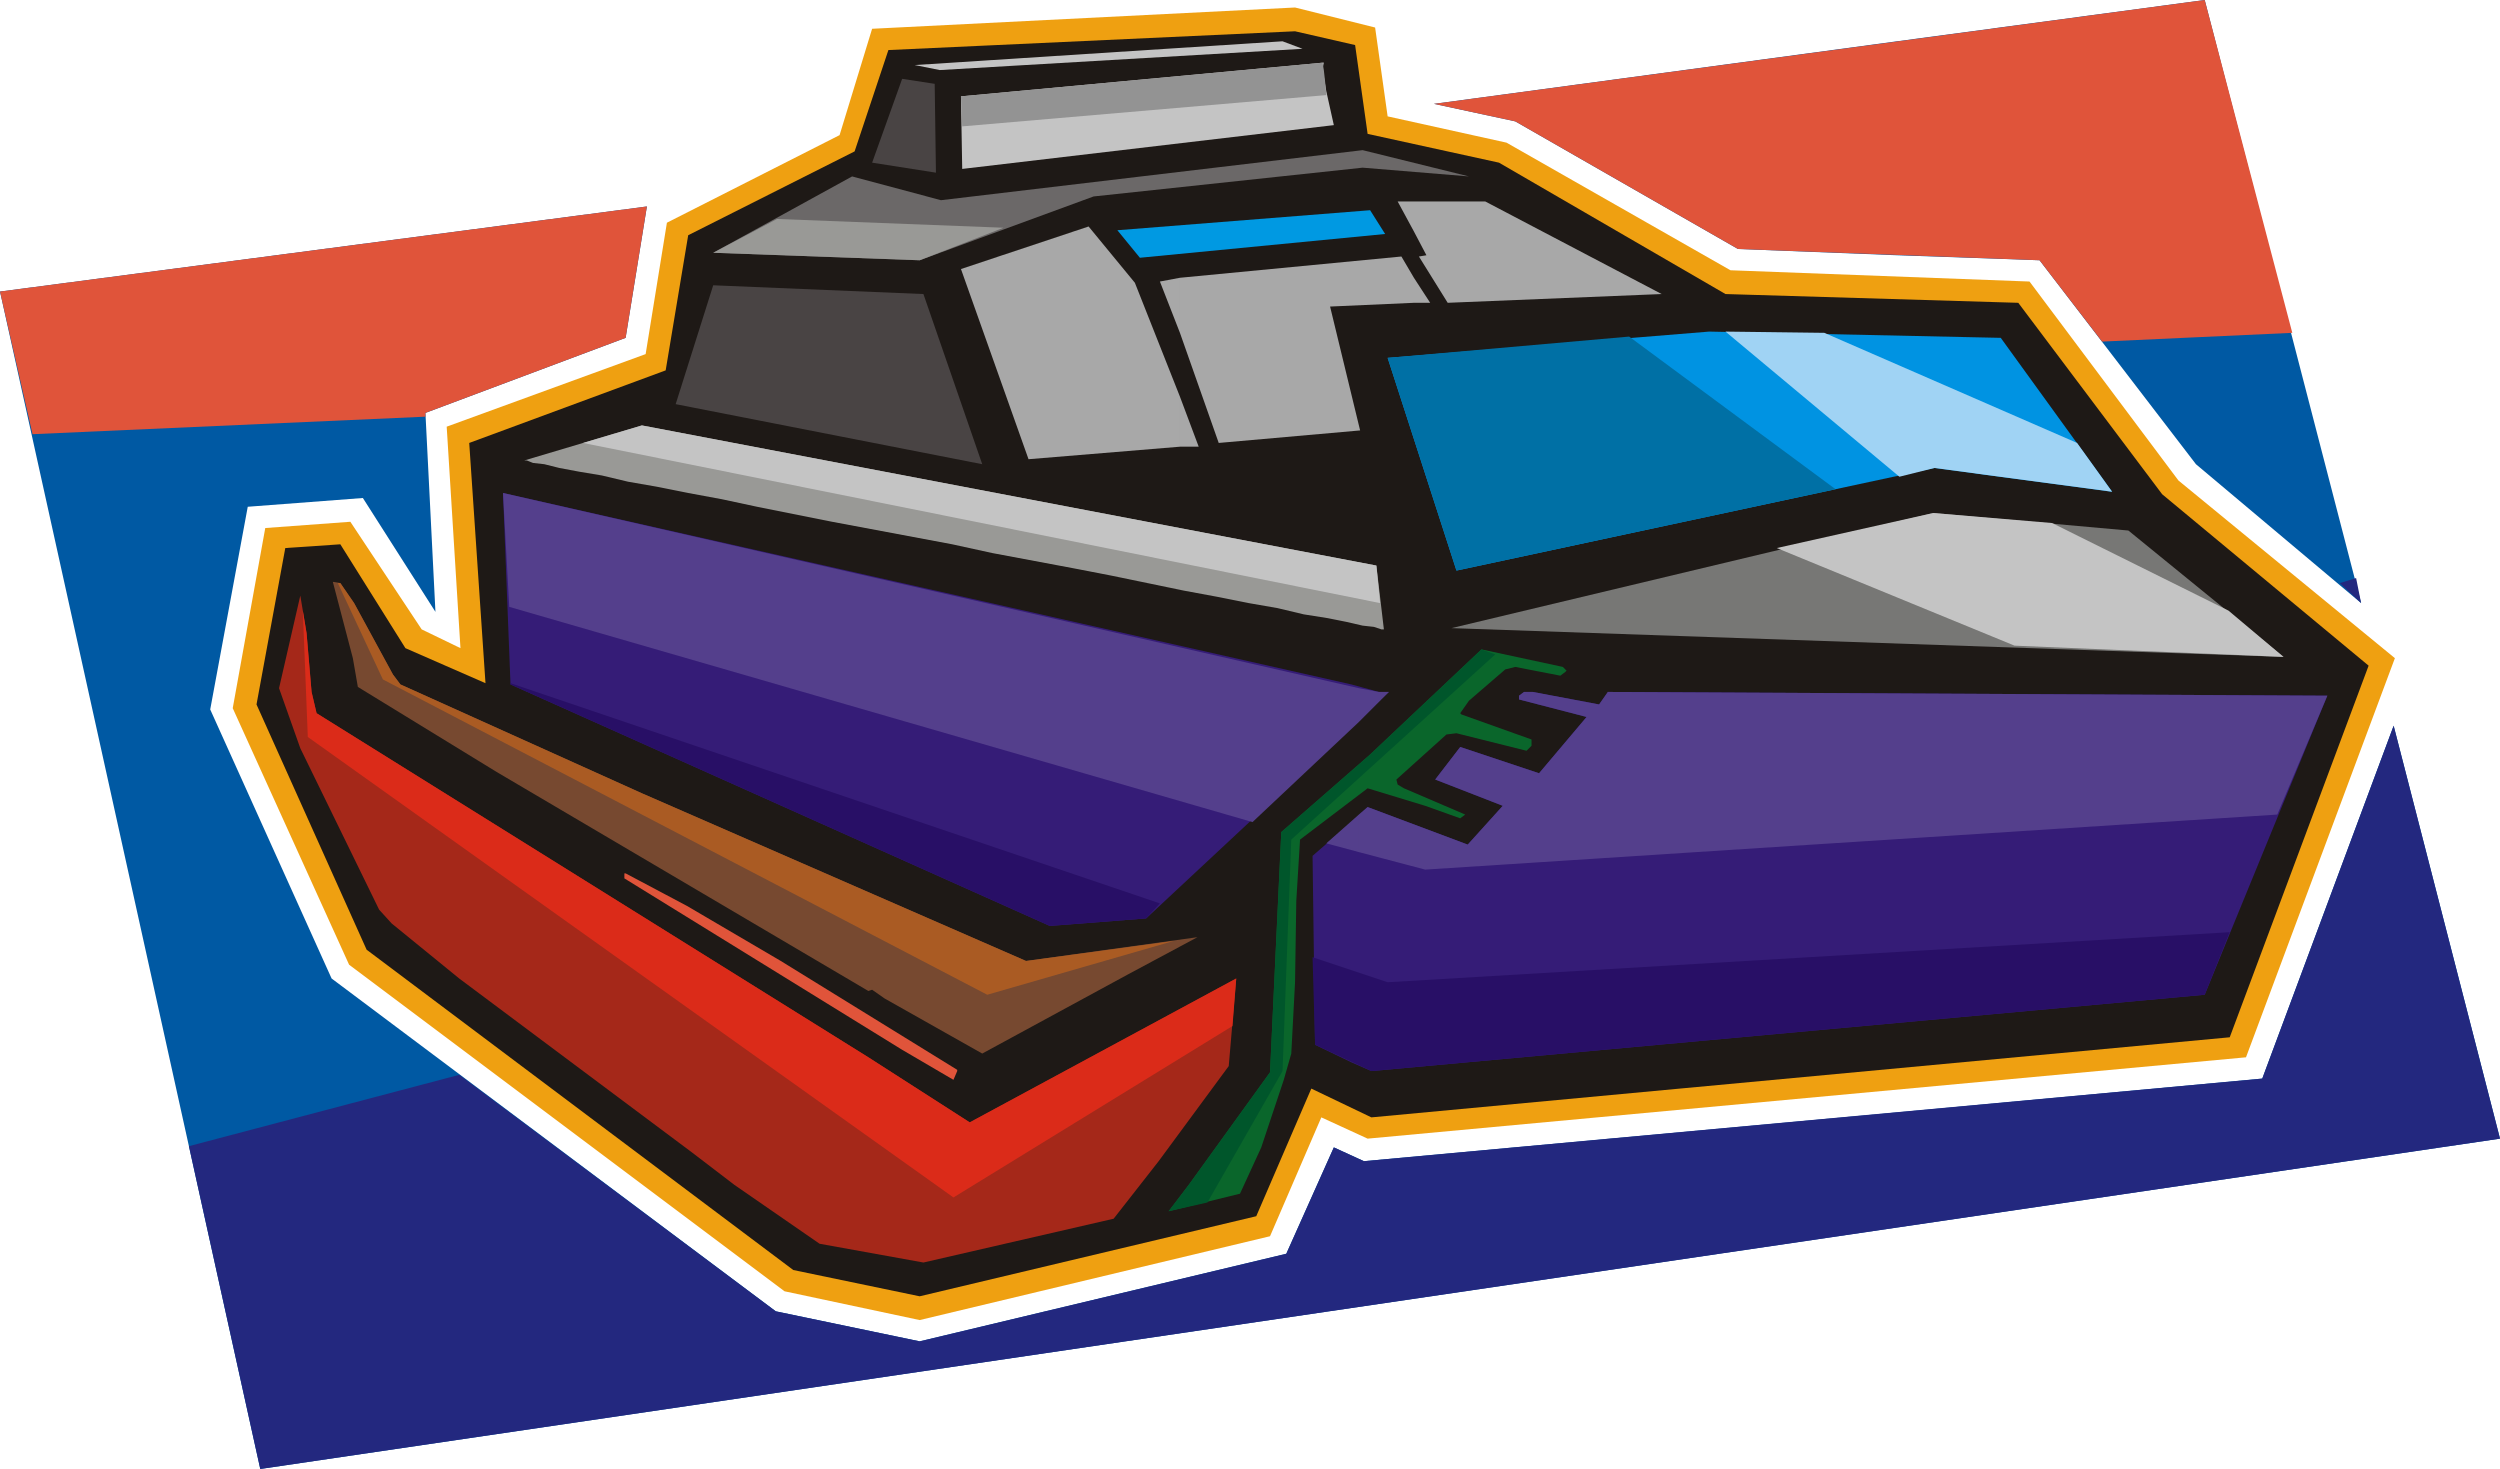 <svg xmlns="http://www.w3.org/2000/svg" fill-rule="evenodd" height="1.174in" preserveAspectRatio="none" stroke-linecap="round" viewBox="0 0 1998 1174" width="1.998in"><style>.pen1{stroke:none}.brush4{fill:#e0543a}.brush13{fill:#999996}.brush14{fill:#494444}.brush16{fill:#c4c4c4}</style><path class="pen1" d="m1516 889 292-27 105-282 85 330-482 71v-92zm0-685V33l246-33 125 482-132-111-125-163-114-4zM0 233l517-68-17 105-160 60 8 159-58-91-92 7-30 162 97 215 355 266 115 24 293-70 38-85 24 11 426-39v92L208 1174 0 233zM1516 33l-370 50 65 14 178 102 127 5V33z" style="fill:#0059a3"/><path class="pen1" d="m367 859 253 189 115 24 293-70 38-85 24 11 718-66 105-282 85 330-1790 264-57-258 216-57zm1503-393 13-4 4 20-17-16z" style="fill:#23287f"/><path class="pen1 brush4" d="m0 233 517-68-17 105-160 60v3L26 347 0 233zm1680 40 152-7-70-266-616 83 65 14 178 102 241 9 50 65z"/><path class="pen1" style="fill:#efa011" d="m1914 526-119 319-702 65-37-17-41 95-280 67-108-23-348-261-93-205 26-144 68-5 57 86 31 15-11-177 159-58 17-105 138-70 26-85 338-17 64 16 10 71 95 21 179 102 239 9 119 159 173 142z"/><path class="pen1" style="fill:#1e1916" d="m1893 532-111 297-686 64-48-23-44 102-269 64-101-21-341-256-88-196 23-125 44-3 52 83 64 28-13-192 157-58 18-108 133-67 27-81 325-15 48 11 10 71 105 23 181 105 234 7 115 153 165 137z"/><path class="pen1" d="m1860 556-575-3-7 10-53-10h-7l-4 3v3l54 14-38 45-63-21-20 26 54 21-28 31-80-30-13 12v192l16 7 666-61 98-239zm-780 25v-34l22 6h8l-30 28zm0 76-31 27 2 151 29 14V657zm0-110v34L916 734l-77 6-431-193-6-153 678 153z" style="fill:#351c77"/><path class="pen1" d="m1049 765 2 70 45 21 666-61 20-50-673 40-60-20zM408 546l519 176-11 12-77 6-431-193v-1z" style="fill:#280f66"/><path class="pen1" d="m1860 556-575-3-7 10-53-10h-7l-4 3v3l54 14-38 45-63-21-20 26 54 21-28 31-80-30-7 6v30l53 14 681-44 40-95zm-774 21v-27l16 3h8l-24 24zm0 74-26 23 26 7v-30zm0-101v27l-85 80-594-172-5-91 684 156z" style="fill:#543f8c"/><path class="pen1" style="fill:#0093e2" d="m1688 393-89-123-233-5-257 21 55 170 382-82 142 19z"/><path class="pen1" style="fill:#0099e2" d="m1107 187-12-19-202 16 18 22 196-19z"/><path class="pen1" style="fill:#6b6868" d="m1174 141-85-21-337 40-71-19-111 61 165 6 139-51 215-23 85 7z"/><path class="pen1 brush13" d="m621 175-51 27 165 6 67-26-181-7z"/><path class="pen1 brush14" d="m785 371-47-136-168-7-30 95 245 48z"/><path class="pen1" style="fill:#777775" d="m1160 502 385-92 156 14 124 101-665-23z"/><path class="pen1 brush16" d="M1058 50 768 77l1 58 297-35-2-9-4-18-3-18 1-5z"/><path class="pen1" style="fill:#939393" d="M1058 50 768 77l1 24 291-25-1-11-1-9-1-6h1z"/><path class="pen1 brush14" d="m748 138-1-71-26-4-24 67 51 8z"/><path class="pen1 brush13" d="m419 368 94-28 587 112 6 51h-2l-6-2-9-1-13-3-15-3-19-3-21-5-23-4-25-5-27-5-29-6-29-6-31-6-32-6-32-6-32-7-32-6-32-6-32-6-30-6-30-6-28-6-27-5-25-5-23-4-21-5-18-3-16-3-12-3-9-1-5-2h-2z"/><path class="pen1 brush16" d="m466 354 47-14 587 112 3 30-637-128zm954 84 125-28 95 8 141 70 44 37-215-9-190-78z"/><path class="pen1" style="fill:#0070a5" d="m1302 269-193 17 55 170 303-65-165-122z"/><path class="pen1" style="fill:#a0d3f4" d="m1688 393-28-39-202-88-79-1 139 116 28-7 142 19z"/><path class="pen1" d="m1328 235-141-74h-57v24l10 19-6 1 23 37 171-7zm-198 7v-20l13 20h-13zm0-81h-13l13 24v-24zm0 61v20l-67 3 24 99-113 10-31-88v-44l177-17 10 17zM943 357h15l-15-40v40zm0-135v44l-16-41 16-3zm0 95-36-91-37-45-102 34 54 152 121-10v-40z" style="fill:#a8a8a8"/><path class="pen1 brush16" d="m1041 39-16-6-294 19 20 4 290-17z"/><path class="pen1" style="fill:#0a662b" d="m1095 603-71 62-9 192-65 90-16 21 57-14 17-37 18-54 6-21 3-57 1-65 3-49 54-41 46 14 28 10 4-3-49-21-5-3-1-4 40-36 8-1 56 14 4-4v-5l-56-20-1-1 7-10 29-25 8-2 36 7 4-3 1-1-3-3-65-14-89 84z"/><path class="pen1" style="fill:#00562b" d="m1095 603-71 62-9 192-65 90-16 21 31-7 60-105 7-185 163-148-11-4-89 84z"/><path class="pen1" style="fill:#774930" d="m282 526 4 23 111 68 297 175 3-1 10 7 78 44 116-63 56-30-137 19-307-134-193-87-6-8-31-57-11-16-6-1 16 61z"/><path class="pen1" style="fill:#aa5b23" d="m938 752-118 16-307-134-193-87-6-8-31-57-11-16h-2l36 77 483 252 149-43z"/><path class="pen1" style="fill:#a52819" d="m240 598 63 129 10 11 54 44 186 139 34 26 68 47 83 15 152-35 36-46 56-76 6-70-213 115-81-52-441-275-4-17-4-47-5-30-17 74 17 48z"/><path class="pen1" style="fill:#db2b19" d="m985 820 3-38-213 115-81-52-441-275-4-17-4-47-3-18 4 101 516 368 223-137z"/><path class="pen1 brush4" d="m499 702 222 137 41 24 3-7v-1l-141-87-75-44-49-26h-1v4z"/></svg>
